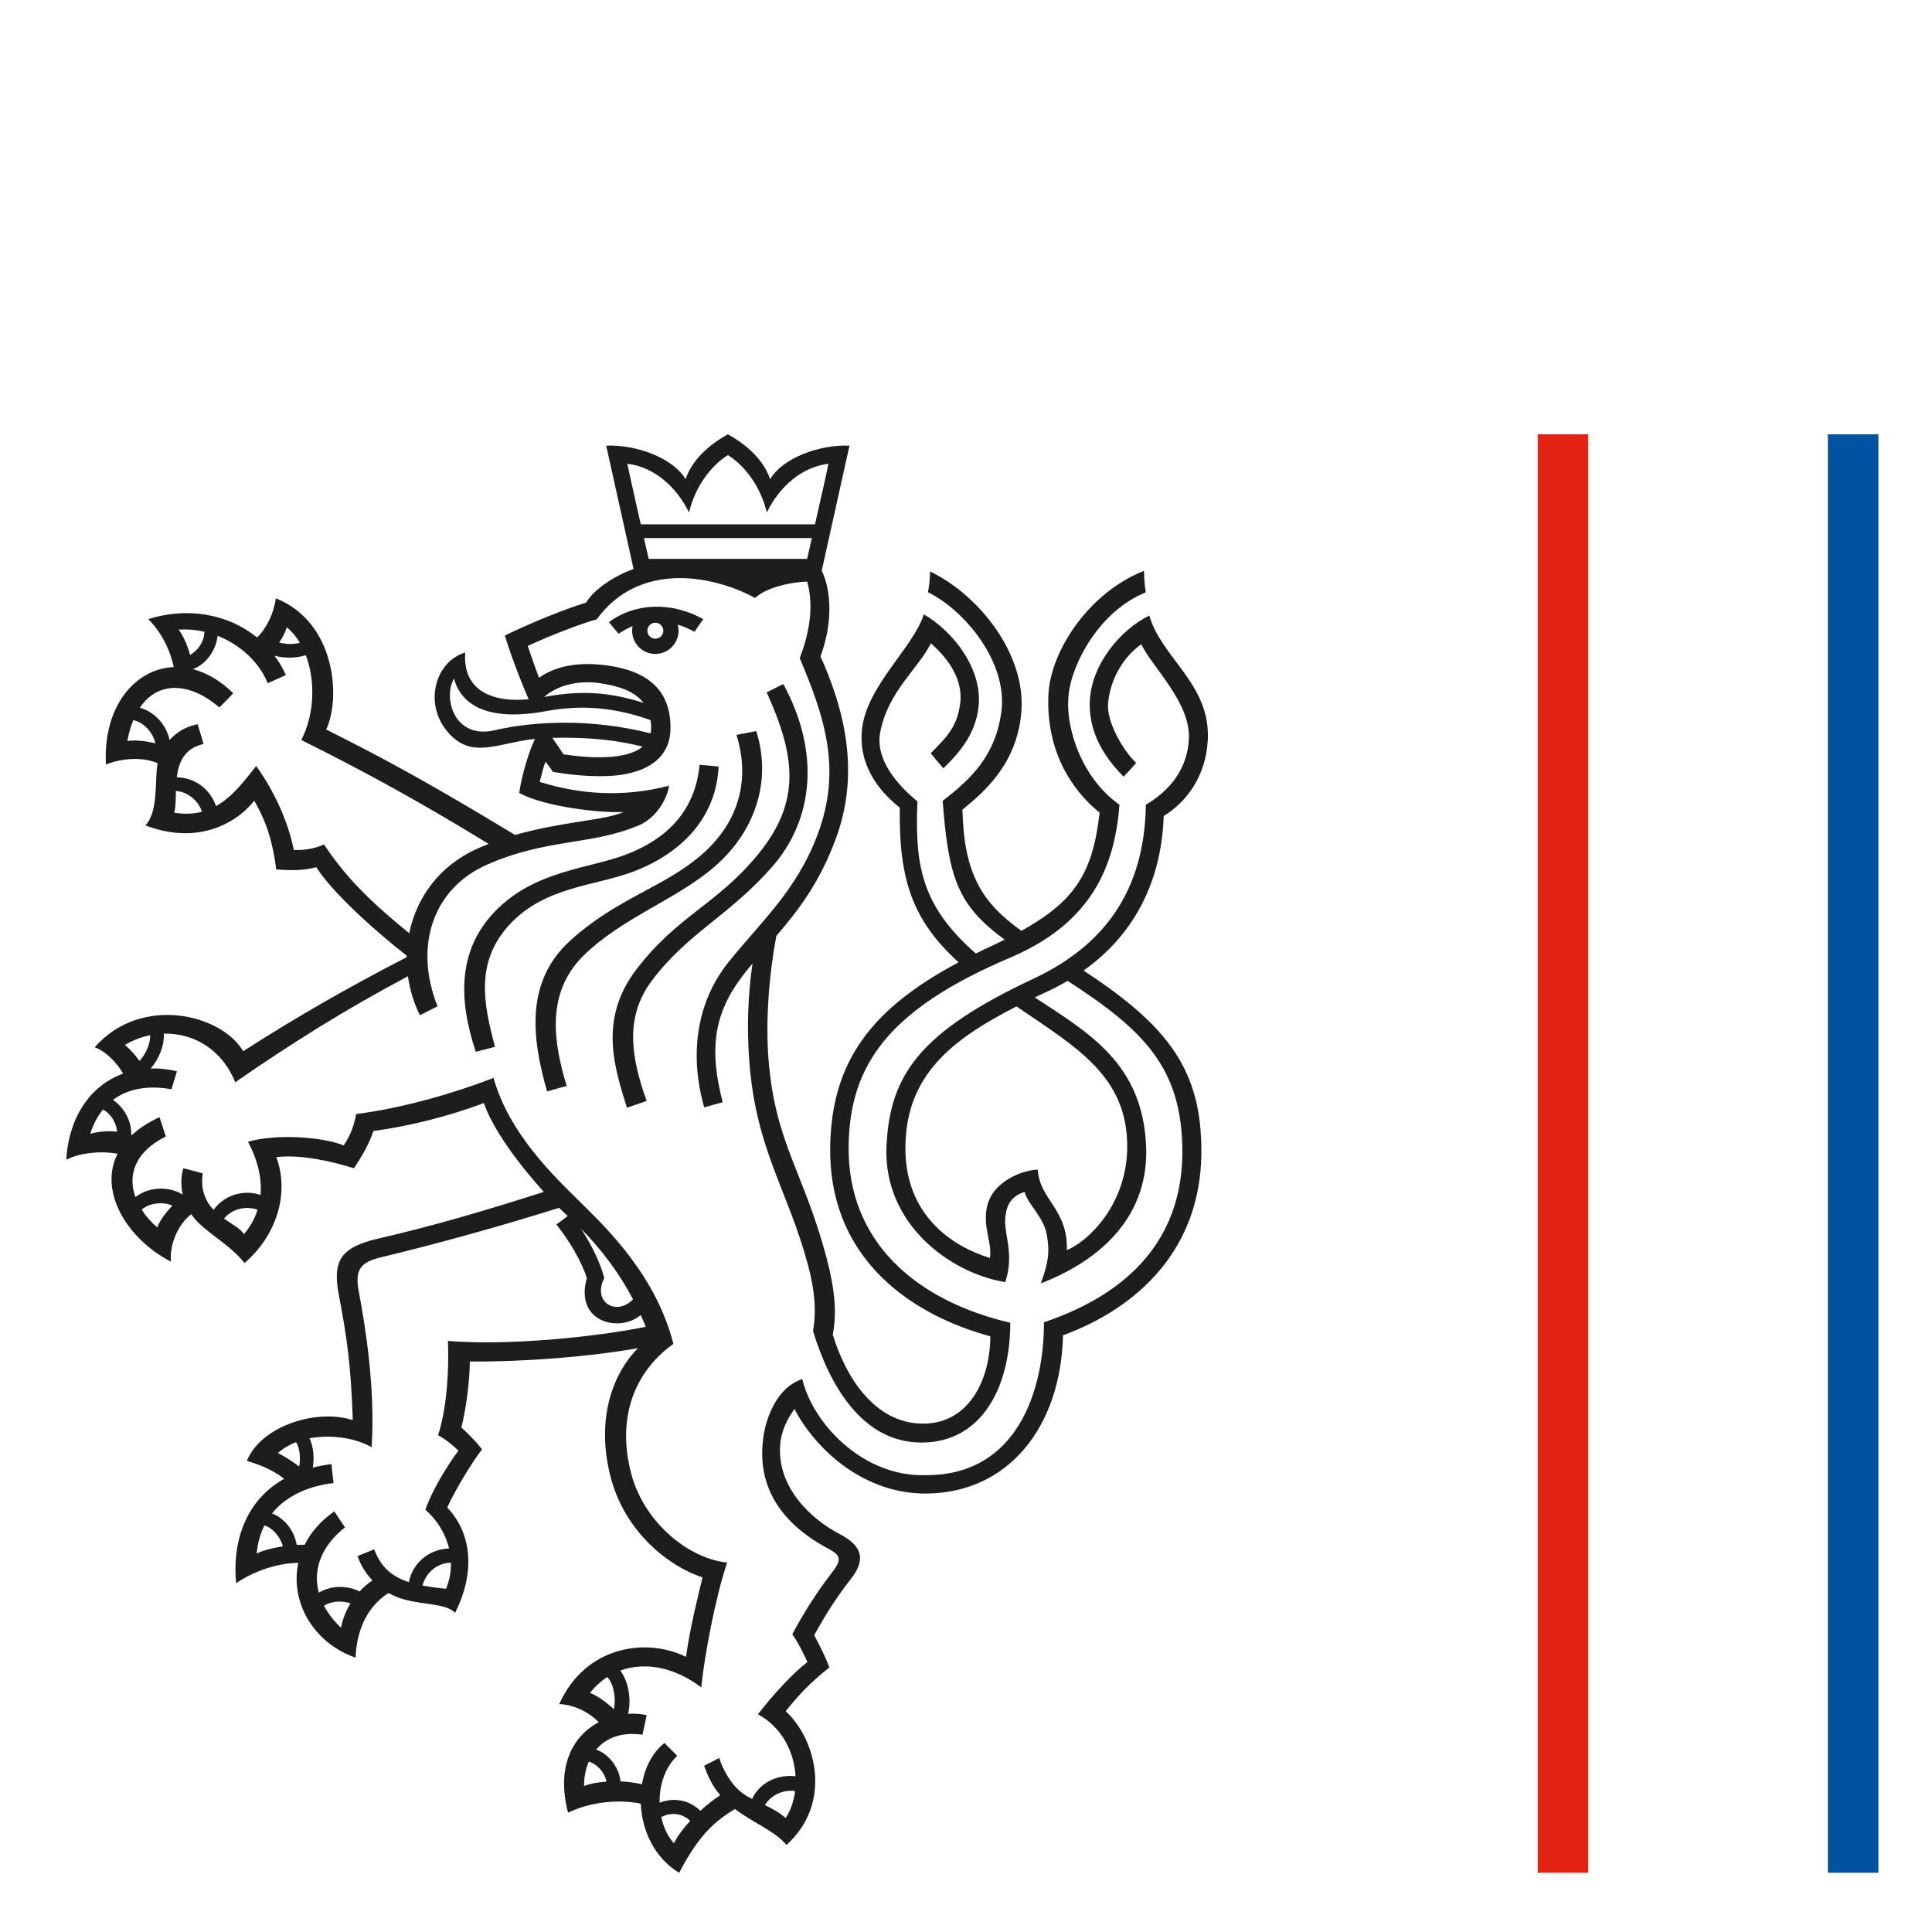 <?xml version="1.0" encoding="UTF-8"?>
<svg id="Vrstva_1" xmlns="http://www.w3.org/2000/svg" width="150" height="150" version="1.1" viewBox="0 0 150 150">
  <!-- Generator: Adobe Illustrator 30.0.0, SVG Export Plug-In . SVG Version: 2.1.1 Build 123)  -->
  <defs>
    <style>
      .st0 {
        fill: #0053a1;
      }

      .st1 {
        fill: #1d1d1b;
      }

      .st2 {
        fill: #e42313;
      }
    </style>
  </defs>
  <rect class="st2" x="119.385" y="33.721" width="3.916" height="111.681"/>
  <rect class="st0" x="141.916" y="33.721" width="3.921" height="111.681"/>
  <g>
    <path class="st1" d="M50.879,50.771c.998,0,1.804-.806,1.804-1.802,0-.165-.024-.324-.066-.476.431.138.864.323,1.302.562.157-.243.422-.617.68-.983-2.371-1.333-5.221-1.323-7.321.231.226.276.509.631.752.898.361-.242.721-.436,1.082-.586-.023.114-.034.233-.034.355,0,.995.806,1.802,1.802,1.802ZM50.879,48.35c.343,0,.62.277.62.62,0,.34-.277.618-.62.618-.341,0-.619-.278-.619-.618,0-.343.277-.62.619-.62Z"/>
    <path class="st1" d="M59.94,67.309c3.258-3.703,3.736-8.945.876-14.201-.509.248-.794.392-1.292.645,2.307,5.073,2.614,8.55-.644,12.547-3.23,3.961-6.228,4.722-9.483,8.982-2.972,3.888-1.65,7.707-.721,10.721.575-.192,1.117-.377,1.53-.525-1.23-3.443-1.694-6.531.389-9.32,2.778-3.716,5.977-5.02,9.344-8.848Z"/>
    <path class="st1" d="M55.344,67.402c3.271-2.759,4.612-6.731,3.369-10.642-.555.103-.984.189-1.533.298,1.055,3.382.256,6.686-2.635,9.238-2.949,2.602-6.609,3.403-10.271,6.732-3.432,3.119-3.049,7.379-1.797,11.711.521-.133.912-.283,1.52-.419-.969-3.228-1.693-7.14,1.275-10.092,2.937-2.92,7.12-4.335,10.072-6.825Z"/>
    <path class="st1" d="M49.332,67.61c3.852-1.517,6.297-4.363,6.458-8.099-.531-.057-1.107-.1-1.476-.131-.339,3.639-2.607,5.758-5.608,6.929-2.949,1.154-7.193,1.231-10.306,4.486-2.799,2.927-2.859,6.669-1.462,10.866.523-.132,1.006-.259,1.493-.384-.861-3.261-1.6-6.565,1.168-9.532,2.767-2.967,6.689-2.937,9.733-4.136Z"/>
    <path class="st1" d="M90.35,63.354c1.721-1.045,3.277-3.053,3.423-5.902.223-4.343-3.59-6.343-4.539-9.655-2.225,1.068-4.629,3.872-4.629,6.897,0,2.67,1.558,4.494,2.626,5.607.34-.357.653-.682.979-1.069-1.072-1.021-2.282-3.204-2.181-4.582.134-1.824,1.156-3.649,2.581-4.628.834,1.765,3.859,4.534,3.694,7.386-.134,2.313-1.468,3.96-3.338,5.072-.109,6.767-3.295,10.956-8.735,13.51-8.723,4.095-11.156,7.4-11.405,13.001-.267,6.006,4.9,9.842,9.217,10.554.747-2.183-.126-3.722.01-5.038.105-1.004.477-1.631,1.498-1.972.204.906,1.461,1.933,1.711,3.272.249,1.337.161,2.147-.452,3.834,4.923-1.906,8.395-5.404,8.174-10.65-.271-6.397-4.409-8.78-8.642-11.55.326-.157.657-.314.994-.471.547-.254,1.064-.528,1.555-.816,5.798,3.763,8.919,6.674,8.906,13.308-.013,5.741-3.033,10.587-10.743,13.202.003,5.225-2.035,11.866-9.12,11.866-4.92.185-8.843-4.021-9.643-7.462-.676.231-1.506.729-2.182,1.956-.424.77-.77,1.712-.893,2.986-.336,3.507,1.43,6.275,5.104,8.237.97.518,1.054.845.251,1.881-.877,1.133-1.933,2.651-3.06,4.755.495.695.881,1.512,1.177,2.157-1.182.912-2.635,2.503-3.842,4.057,1.879,1.014,2.814,2.943,2.922,4.813-1.285-.16-2.757.408-3.375,1.764-.256-.133-.498-.271-.716-.429-.922-.677-1.554-1.847-1.833-2.755-.368.185-.802.417-1.179.604.275.754.609,1.52,1.253,2.286-.483.315-1.022.735-1.541,1.208-.779-.77-1.969-1.093-3.165-.629-.025-1.318.383-2.695,1.366-3.638-.379-.375-.59-.596-.989-.997-.935.742-1.526,1.908-1.748,3.209-.517-.127-1.088-.2-1.661-.227-.127-1.154-.966-2.147-1.894-2.47.734-.866,1.913-1.395,3.597-1.15.125-.539.198-.929.323-1.524-.459-.1-.949-.133-1.447-.1.272-1.058.054-2.497-.597-3.359,1.877-.687,4.174-.294,6.282,1.304.251-2.478,1.113-7.035,2.011-9.692-2.981-.289-6.429-3.103-7.435-6.856-1.052-3.934-.114-7.68,3.262-10.123-1.329-5.204-5.021-8.832-7.139-10.915-2.118-2.081-5.602-5.385-6.823-9.729-2.98,1.148-6.965,2.334-10.663,2.801-.199,1.05-.521,1.763-.971,2.44-1.445-.611-5.023-.963-7.431-.288.816,1.545,1.079,2.932.972,4.128-1.214-.408-2.735-.083-3.646,1.158-.596-.629-1.022-1.497-.844-2.829-.383-.11-.976-.276-1.506-.392-.177.607-.205,1.319-.045,2.034-.946-.583-2.497-.706-3.67.196-.588-1.644-.12-3.465,2.357-4.703-.16-.514-.324-.987-.486-1.501-.884.408-1.593.875-2.143,1.386-.019-.007-.038-.011-.058-.018.054-1.12-.627-2.187-1.415-2.707,1.167-.877,2.738-1.156,4.543-.825.131-.454.281-.912.424-1.4-.699-.166-1.384-.237-2.044-.218.652-.713,1.083-1.807,1.023-2.702,2.262-.056,4.488,1.168,5.548,3.773,4.427-3.059,8.451-5.592,13.407-8.228.145,1.035.452,2.059.925,3.026.443-.219.917-.464,1.373-.693-1.845-4.641-.38-9.13,3.827-10.99,4.69-2.074,8.165-1.49,11.847-3.082,1.24-.537,2.126-1.922,2.307-3.055-3.513.911-6.847.696-10.046-.293.087-.29.292-1.279.465-1.571.145.233.466.611.552.786.379.058,2.299.425,4.421.319,2.326-.116,4.685-1.047,4.713-3.664.033-2.849-1.573-4.594-5.411-4.972-2.541-.25-4.042.465-4.798,1.018-.164-.44-.611-1.686-.873-2.472,1.506-.714,4.13-1.744,5.352-2.064.727-.988,2.182-2.616,4.944-3.082,2.764-.465,5.644.465,7.359,1.425.815-.815,2.831-1.257,4.043-1.274.556,1.975.12,4.129-.58,5.931,1.906,4.553,3.317,8.61,1.367,13.76-1.629,4.304-4.386,6.725-6.887,9.836-2.501,3.113-3.064,7.191-1.897,11.291.594-.177.968-.265,1.435-.396-1.059-4.089-.725-6.891,1.624-9.92.226-.292.457-.574.69-.854-.355,2.475-.445,4.968-.253,7.534.522,6.963,2.967,9.961,4.55,15.833.531,1.964.678,3.599.403,5.173,1.29,4.227,3.833,8.653,8.424,8.653,4.641,0,6.89-4.236,6.89-9.3-7.383-1.729-12.641-6.341-12.55-13.711.08-6.279,3.049-10.601,12.562-14.646,6.347-2.7,8.1-7.127,8.468-11.865-2.759-1.913-4.206-5.697-3.961-8.454.223-2.491,2.428-6.605,6.003-8.031-.088-.578-.126-1.018-.14-1.671-4.305,1.691-7.282,6.265-7.423,9.644-.178,4.272,1.734,7.316,3.978,9.13-.536,4.686-1.911,6.86-6.073,9.174-3.034-2.176-4.452-4.351-4.579-9.41,1.711-1.389,4.218-3.551,4.57-7.523.405-4.574-3.34-9.178-7.085-10.969-.01.502-.035.939-.159,1.615,2.891,1.415,6.223,5.487,5.693,9.313-.468,3.376-2.323,5.161-4.552,6.882.454,6.061,1.195,8.122,4.81,10.776-.269.135-.546.271-.835.41-.486.221-.953.443-1.408.667-4.121-3.645-4.749-6.656-4.527-11.806-1.55-1.278-3.296-3.255-2.89-5.368.615-3.196,2.898-4.857,3.935-6.908,1.476,1.291,2.491,2.905,2.277,4.634-.226,1.81-.985,2.582-2.291,3.903.315.391.59.704.984,1.168,1.337-1.314,2.505-2.704,2.733-4.806.311-2.871-1.918-5.799-4.255-7.152-.795,2.57-4.427,5.535-4.796,8.916-.289,2.646,1.149,4.681,2.933,6.095-.083,5.575.977,8.739,4.562,12.008-6.836,3.644-9.846,7.739-9.966,14.274-.152,8.251,5.641,12.905,12.432,14.763-.013,3.43-1.697,6.779-5.208,6.779-3.87,0-6.094-3.815-7.023-6.918.307-1.599.197-3.361-.462-5.871-1.768-6.732-3.982-8.899-4.52-15.402-.258-3.12.047-6.727.6-9.678,1.679-1.947,3.367-4.12,4.643-7.612,1.911-5.235.553-10.145-1.215-14.095.829-2.184.972-4.811.097-6.649l2.154-9.704c-2.393-.106-5.234,1.005-6.159,2.601-.596-1.734-2.151-2.853-3.284-3.483-1.133.63-2.688,1.749-3.285,3.483-.925-1.596-3.769-2.707-6.16-2.601l2.124,9.571c-1.656.615-3.099,1.639-3.68,2.609-1.533.468-4.254,1.553-6.312,2.559.363,1.227,1.16,3.392,1.85,4.95-2.623.254-5.141-.525-4.927-3.629-2.317.694-3.214,3.899-1.432,6.081,1.874,2.294,3.857.951,6.842.622-.596,1.301-1.082,3.151-1.216,4.2,1.929,1.072,6.352,1.581,8.095,1.474-1.357.657-4.71.725-8.417,1.79-6.449-3.905-10.049-5.883-14.665-8.185,1.164-2.505.706-8.358-3.915-10.191-.136,1.113-.708,2.327-1.452,3.043-2.191-1.788-5.325-2.408-8.453-1.429,1.072,1.058,1.739,2.507,1.98,3.726-3.027.131-5.505,3.091-5.263,7.567,1.325-.536,2.934-.58,4.019-.102-.261,1.171.106,3.7-.951,4.827,3.845,1.48,6.897.023,8.449-1.915.992,1.729,1.43,3.227,1.707,5.335,1.385.098,2.184.067,3.105-.176,1.393,2.175,5.053,5.345,7.022,6.867-.002.04-.002.081-.002.121-4.845,2.509-8.419,4.572-12.695,7.299-1.678-2.87-7.906-4.415-11.528-.308.928.356,1.74,1.232,2.206,2.045-2.437.891-4.2,3.232-4.412,6.691.992-.514,2.623-.717,3.983-.466-1.497,2.974.787,6.645,4.142,8.376-.116-1.281.519-2.87,1.577-3.684.046.067.094.135.145.2.921,1.199,2.905,2.168,3.99,3.597,2.383-2.045,3.551-5.273,2.474-8.224,1.8-.232,4.23.298,6.027.862.585-.899,1.151-1.804,1.506-2.89,2.736-.369,5.842-1.137,8.579-2.174.717,2.105,2.815,4.874,4.656,6.9-4.866,1.547-8.569,2.634-12.896,3.634-2.943.681-3.509,1.774-3.022,4.352.592,3.149.931,5.21,1.085,9.729-3.013-.939-7.195.583-8.225,3.165,1.428.419,2.358.954,2.895,1.395-3.174,1.787-4.022,5.173-3.727,8.107,1.37-.958,3.315-1.583,4.825-1.578-.638,2.986,1.114,6.189,4.448,7.357.081-1.951.754-3.853,2.553-5.021.223.125.464.24.723.338,1.67.631,3.653.389,4.449,1.199,1.635-3.226,1.243-6.235-.611-8.176.654-1.416,1.9-3.472,2.702-4.511-.519-.683-1.299-1.437-1.605-1.699.378-1.441.648-3.655.661-5.123,4.464.023,9.272-.377,13.05-1.033-2.197,2.232-3.23,5.921-2.083,10.142,1.07,3.936,4.192,6.681,7.1,7.651-.251,1.043-.961,3.801-1.284,6.171-3.024-1.506-7.793-.896-9.84,3.661,1.318.077,2.418.743,3.064,1.408-1.943,1.043-3.343,3.338-2.382,7.029,1.664-.816,3.859-1.066,5.646-.702.086,2.07,1.047,4.2,2.973,5.369,1.3-2.437,2.367-3.784,4.338-4.95,1.324,1.018,3.092,1.695,4.001,2.784,3.567-3.195,2.337-8.168-.061-10.381.915-1.154,2.006-2.328,3.39-3.391-.236-.679-.722-1.66-1.176-2.511.969-1.752,1.779-2.991,2.87-4.396,1.164-1.499.855-2.551-.928-3.476-2.06-1.068-4.833-3.511-4.585-6.891.081-1.118.546-1.997,1.108-2.797,1.605,3.074,5.332,6.606,10.256,6.564,6.346-.052,10.426-5.159,10.597-12.287,5.876-2.156,10.715-6.749,10.741-14.212.022-6.334-2.515-9.77-9.148-14.104,4.246-3.009,6.067-7.353,6.224-12.002ZM87.518,88.99c.01,4.511-3.028,7.393-4.689,8.068.09-3.197-2.099-3.869-2.258-6.246-1.11.021-3.582.875-3.966,3.003-.276,1.537.431,2.676.251,3.853-3.057-.939-6.633-3.415-6.56-8.678.075-5.487,3.545-8.265,8.626-10.85,4.67,3.184,8.584,5.407,8.595,10.85ZM62.663,43.393h-12.299s-.154-.671-.369-1.615h13.038c-.215.944-.37,1.615-.37,1.615ZM48.708,36.008c2.014.232,3.778,1.721,4.785,3.776.524-2.16,1.833-3.715,3.022-4.447,1.189.732,2.496,2.287,3.021,4.447,1.007-2.056,2.77-3.545,4.784-3.776-.15.751-.637,2.909-1.043,4.7h-13.527c-.407-1.791-.893-3.949-1.043-4.7ZM43.75,58.565c-.192-.29-.511-.771-.862-1.278,3.066-.077,5.251.236,7.004.684-1.221,1.019-3.896.932-6.142.595ZM46.59,53.045c1.44.21,2.676.619,3.37,1.522-2.537-.797-4.74-1.016-7.712-.455.88-.788,2.431-1.346,4.343-1.067ZM38.425,56.692c-3.207.75-4.038-2.57-3.178-4.007.529,1.945,2.466,3.395,7.165,2.525,2.761-.511,5.305-.29,8.098.7.026.179.045.364.048.565,0,.164-.014.319-.043.464-4.655-1.185-9.131-.939-12.09-.246ZM23.283,49.907c-.494.132-1.11.114-1.611-.023.253-.353.47-.75.592-1.174.394.311.736.72,1.02,1.198ZM15.863,49.046c.029.624-.408,1.413-1.102,1.805-.209-.762-.526-1.484-.891-1.966.691-.043,1.359.017,1.993.161ZM9.885,57.525c.114-.608.272-1.143.462-1.608.816.14,1.559.998,1.715,1.803-.721-.198-1.527-.277-2.177-.194ZM13.526,63.098c.119-.423.114-1.03.131-1.687.891.043,1.754.754,2.024,1.614-.63.164-1.339.205-2.155.073ZM25.157,65.565c-.791.348-1.547.454-2.346.423-.438-2.19-1.506-4.55-2.921-6.517-.904,1.136-1.828,2.396-3.12,3.114-.394-1.197-1.533-2.214-3.045-2.234.14-1.157.581-2.252,2.077-2.588-.156-.53-.341-1.167-.455-1.534-.914.173-1.647.627-2.18,1.227-.214-1.031-1.018-2.144-2.31-2.507,1.467-2.191,4.021-1.895,6.173-.023.335-.319.739-.733,1.077-1.104-1.011-.991-2.08-1.597-3.126-1.866,1.12-.429,1.822-1.607,1.91-2.594,1.858.725,3.295,2.163,3.892,3.685.568-.258.91-.412,1.411-.635-.241-.542-.538-1.041-.879-1.5.768.207,1.693.193,2.429-.045.732,1.934.71,4.516-.35,6.587,5.198,2.589,9.338,4.882,14.546,8.068-.297.116-.595.241-.892.373-2.952,1.323-4.715,3.81-5.276,6.562-2.167-1.777-4.62-3.851-6.615-6.893ZM11.652,80.376c.038.646-.346,1.497-.822,1.997-.336-.471-.726-.909-1.135-1.245.618-.364,1.282-.614,1.957-.752ZM7.007,88.029c.232-.743.567-1.369.985-1.881.547.253,1.033.956,1.096,1.719-.706-.079-1.431-.026-2.081.163ZM12.212,95.304c-.473-.406-.887-.877-1.209-1.383.586-.539,1.651-.635,2.382-.319-.536.558-1.024,1.233-1.173,1.703ZM18.933,95.825c-.215-.413-.872-.741-1.539-1.21.573-.741,1.728-1.029,2.605-.685-.232.727-.606,1.364-1.066,1.895ZM49.148,100.877c-1.279,1.343-3.193.231-2.232-1.649-.319-1.233-1.022-2.638-1.808-3.832,1.678,1.693,3.017,3.542,4.04,5.481ZM21.581,112.812c.407-.366.885-.643,1.403-.845.3.464.367,1.245.242,1.891-.614-.465-1.229-.839-1.646-1.046ZM20.53,118.43c.631.192,1.247.893,1.429,1.626-.851.133-1.655.356-2.029.564.076-.841.288-1.566.599-2.189ZM25.155,124.67c.572-.367,1.418-.417,2.059-.183-.355.575-.616,1.22-.737,1.891-.574-.548-1.013-1.123-1.323-1.708ZM34.63,123.358c-.658-.073-1.268-.15-1.828-.258.285-1.071,1.234-1.781,2.208-1.768.015.671-.102,1.356-.381,2.026ZM34.778,104.109c.096,2.449-.115,5.329-.766,7.32.602.329,1.202.819,1.585,1.202-.841,1.079-2.139,3.251-2.568,4.588.885.766,1.555,1.831,1.837,3.007-1.385.033-2.795.968-3.12,2.611-1.25-.402-2.16-1.11-2.693-2.547-.395.15-.879.36-1.287.523.136.44.487,1.191,1.148,1.893-.353.233-.69.521-.996.852-.872-.44-2.123-.525-3.165.096-.491-1.812.22-3.648,2.031-5.067-.277-.414-.552-.827-.829-1.243-1.072.745-1.828,1.637-2.305,2.595-.192-.01-.4-.008-.615.004-.199-1.187-1.017-2.101-1.915-2.437,1.175-1.472,3.029-2.16,4.772-2.362-.055-.525-.101-.916-.158-1.47-.518.063-.998.158-1.453.273.139-.769.054-1.629-.25-2.278,1.737-.331,3.664.015,4.822.694.308-4.779-.57-9.817-.999-12.099-.338-1.793.21-2.28,1.783-2.661,3.963-.958,8.617-2.212,13.77-3.826.238.235.462.446.668.633-.281.227-.543.414-.879.658.914,1.129,1.942,2.813,2.368,4.159-.983,3.453,2.551,4.265,4.182,2.87.138.304.267.61.39.918-4.097.819-10.775,1.474-15.359,1.093ZM45.811,131.436c.388-.498.839-.906,1.335-1.227.487.475.706,1.633.513,2.491-.526-.487-1.261-1.039-1.848-1.264ZM45.713,136.771c.596.167,1.221.785,1.374,1.551-.648.046-1.255.158-1.738.339-.011-.639.108-1.293.364-1.889ZM52.328,143.108c-.471-.496-.814-1.224-.987-2.035.873-.442,1.714-.225,2.245.3-.529.571-.983,1.172-1.258,1.735ZM61.001,141.149c-.496-.435-1.06-.735-1.616-1,.465-.787,1.466-1.235,2.347-1.085-.1.77-.345,1.493-.731,2.085Z"/>
  </g>
</svg>